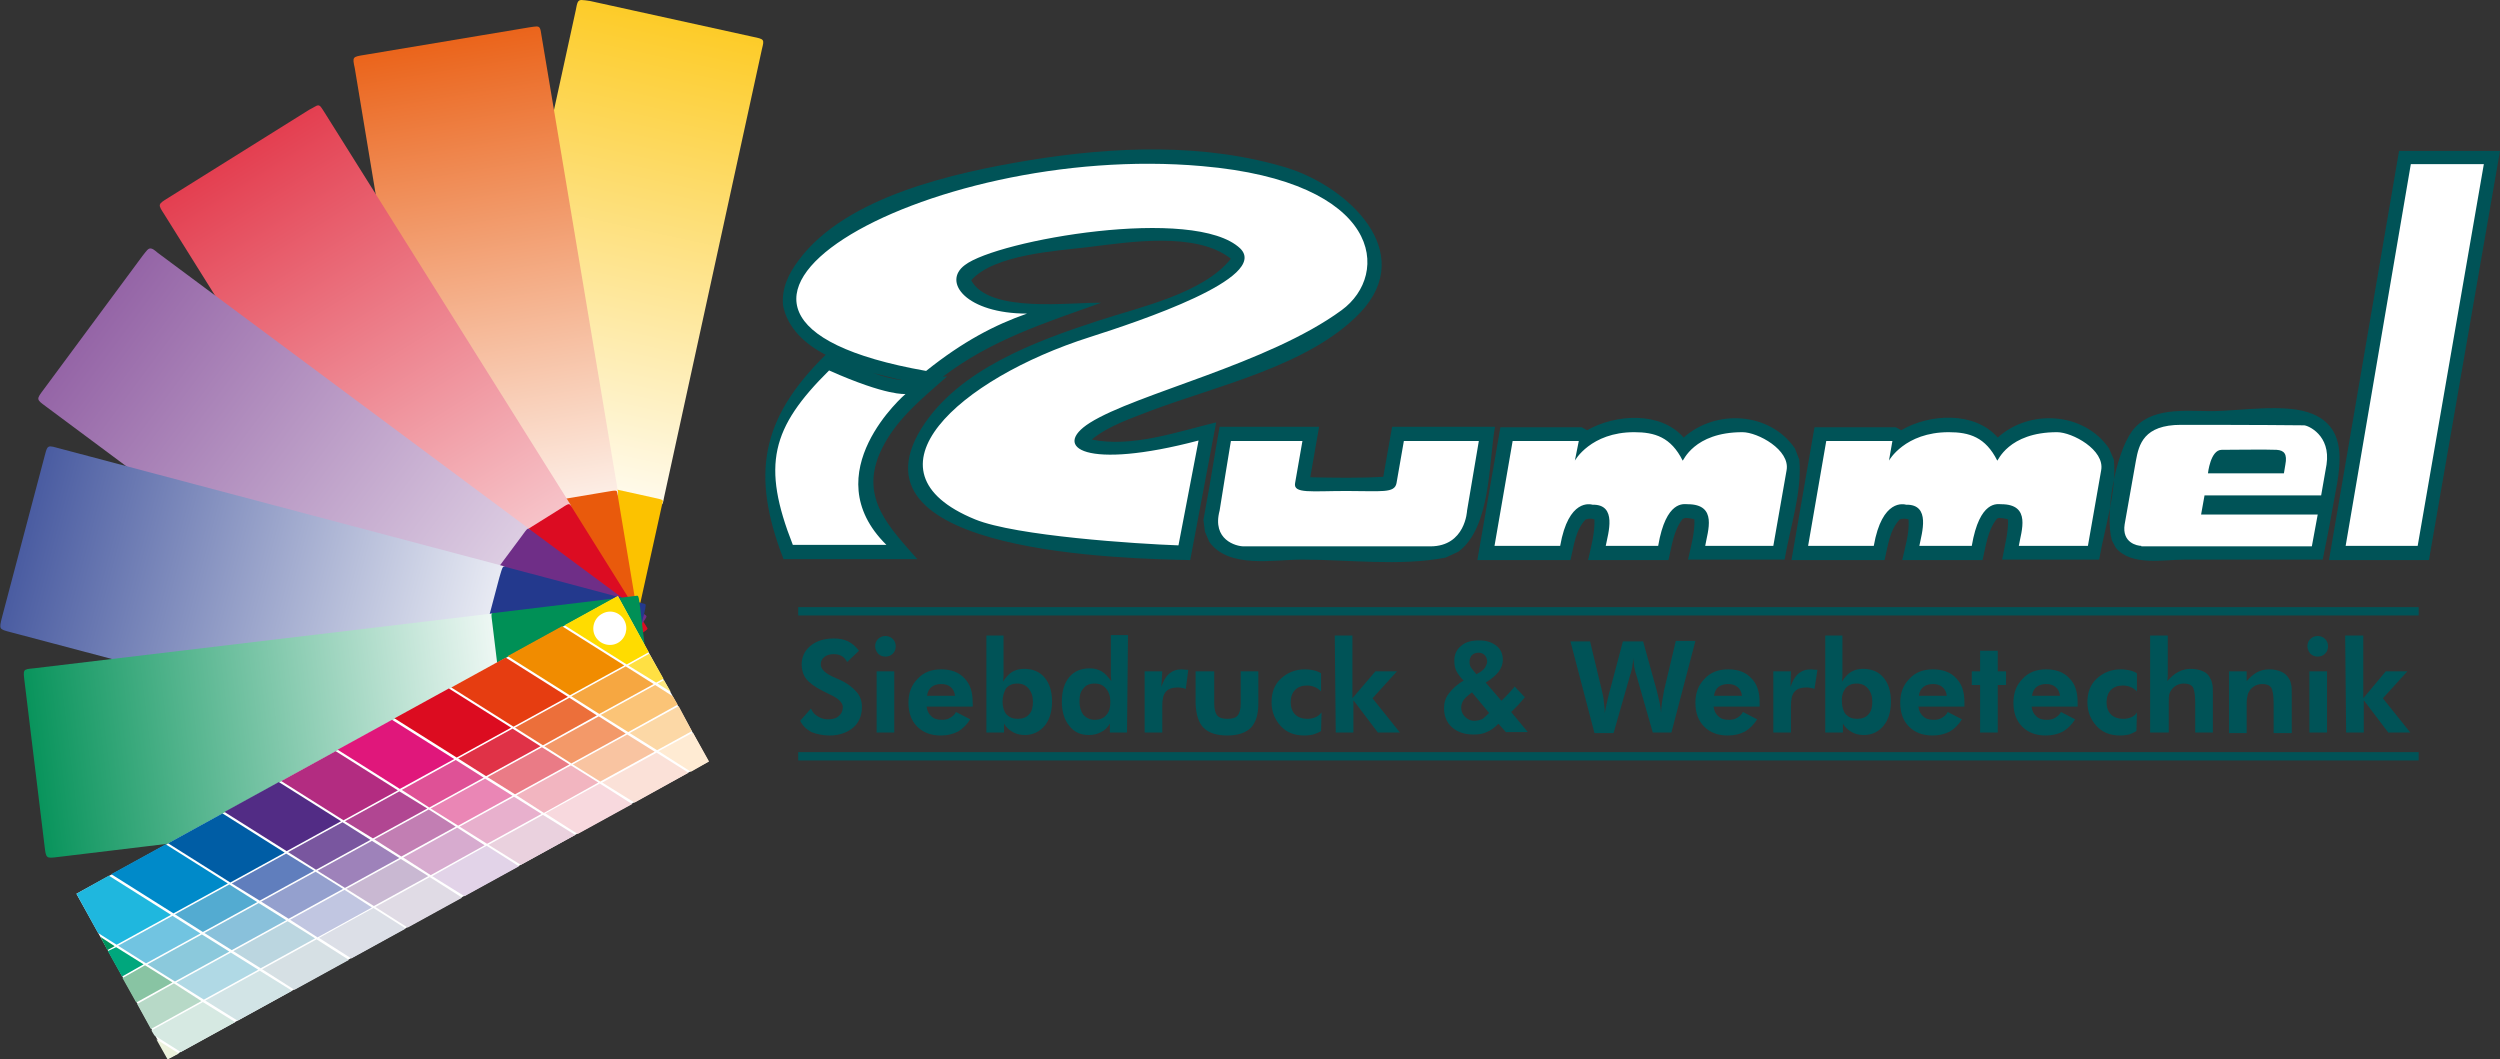 <?xml version="1.0" encoding="utf-8"?>
<!-- Generator: Adobe Illustrator 21.0.2, SVG Export Plug-In . SVG Version: 6.00 Build 0)  -->
<svg version="1.1" id="Ebene_1" xmlns="http://www.w3.org/2000/svg" xmlns:xlink="http://www.w3.org/1999/xlink" x="0px" y="0px"
	 viewBox="0 0 510.2 216.2" style="enable-background:new 0 0 510.2 216.2;" xml:space="preserve">
<rect x="0" y="0" width="510.2" height="216.2" fill="#333333" stroke="none"/>
<style type="text/css">
	.st0{clip-path:url(#SVGID_2_);fill:url(#SVGID_3_);}
	.st1{fill-rule:evenodd;clip-rule:evenodd;fill:#FCC200;}
	.st2{clip-path:url(#SVGID_5_);fill:url(#SVGID_6_);}
	.st3{fill-rule:evenodd;clip-rule:evenodd;fill:#E95A0C;}
	.st4{clip-path:url(#SVGID_8_);fill:url(#SVGID_9_);}
	.st5{fill-rule:evenodd;clip-rule:evenodd;fill:#DC0C22;}
	.st6{clip-path:url(#SVGID_11_);fill:url(#SVGID_12_);}
	.st7{fill-rule:evenodd;clip-rule:evenodd;fill:#6F2E87;}
	.st8{clip-path:url(#SVGID_14_);fill:url(#SVGID_15_);}
	.st9{fill-rule:evenodd;clip-rule:evenodd;fill:#23398D;}
	.st10{clip-path:url(#SVGID_17_);fill:url(#SVGID_18_);}
	.st11{fill-rule:evenodd;clip-rule:evenodd;fill:#009056;}
	.st12{fill-rule:evenodd;clip-rule:evenodd;fill:#FFFFFF;}
	.st13{fill-rule:evenodd;clip-rule:evenodd;fill:#D6E0E4;}
	.st14{fill-rule:evenodd;clip-rule:evenodd;fill:#BBD6E0;}
	.st15{fill-rule:evenodd;clip-rule:evenodd;fill:#89C1DB;}
	.st16{fill-rule:evenodd;clip-rule:evenodd;fill:#53ABD1;}
	.st17{fill-rule:evenodd;clip-rule:evenodd;fill:#008AC9;}
	.st18{fill-rule:evenodd;clip-rule:evenodd;fill:#ECF2DD;}
	.st19{fill-rule:evenodd;clip-rule:evenodd;fill:#D6E9E2;}
	.st20{fill-rule:evenodd;clip-rule:evenodd;fill:#B7D9C7;}
	.st21{fill-rule:evenodd;clip-rule:evenodd;fill:#88C4A3;}
	.st22{fill-rule:evenodd;clip-rule:evenodd;fill:#00A77D;}
	.st23{fill-rule:evenodd;clip-rule:evenodd;fill:#00935D;}
	.st24{fill-rule:evenodd;clip-rule:evenodd;fill:#D2E4E6;}
	.st25{fill-rule:evenodd;clip-rule:evenodd;fill:#B0D9E5;}
	.st26{fill-rule:evenodd;clip-rule:evenodd;fill:#8BC9DC;}
	.st27{fill-rule:evenodd;clip-rule:evenodd;fill:#71C4E1;}
	.st28{fill-rule:evenodd;clip-rule:evenodd;fill:#1FB7DE;}
	.st29{fill-rule:evenodd;clip-rule:evenodd;fill:#E0DBE5;}
	.st30{fill-rule:evenodd;clip-rule:evenodd;fill:#C9B8D2;}
	.st31{fill-rule:evenodd;clip-rule:evenodd;fill:#9E82BA;}
	.st32{fill-rule:evenodd;clip-rule:evenodd;fill:#79569F;}
	.st33{fill-rule:evenodd;clip-rule:evenodd;fill:#522C85;}
	.st34{fill-rule:evenodd;clip-rule:evenodd;fill:#E2D3E8;}
	.st35{fill-rule:evenodd;clip-rule:evenodd;fill:#D7ABCF;}
	.st36{fill-rule:evenodd;clip-rule:evenodd;fill:#C27EB3;}
	.st37{fill-rule:evenodd;clip-rule:evenodd;fill:#B14692;}
	.st38{fill-rule:evenodd;clip-rule:evenodd;fill:#B32C81;}
	.st39{fill-rule:evenodd;clip-rule:evenodd;fill:#EAD1DE;}
	.st40{fill-rule:evenodd;clip-rule:evenodd;fill:#E8B0CD;}
	.st41{fill-rule:evenodd;clip-rule:evenodd;fill:#EA86B5;}
	.st42{fill-rule:evenodd;clip-rule:evenodd;fill:#DF5196;}
	.st43{fill-rule:evenodd;clip-rule:evenodd;fill:#E0177B;}
	.st44{fill-rule:evenodd;clip-rule:evenodd;fill:#F8D9DE;}
	.st45{fill-rule:evenodd;clip-rule:evenodd;fill:#F2B5C0;}
	.st46{fill-rule:evenodd;clip-rule:evenodd;fill:#EA7B86;}
	.st47{fill-rule:evenodd;clip-rule:evenodd;fill:#E03247;}
	.st48{fill-rule:evenodd;clip-rule:evenodd;fill:#DC0C20;}
	.st49{fill-rule:evenodd;clip-rule:evenodd;fill:#FBE1D8;}
	.st50{fill-rule:evenodd;clip-rule:evenodd;fill:#F9C4A1;}
	.st51{fill-rule:evenodd;clip-rule:evenodd;fill:#F39969;}
	.st52{fill-rule:evenodd;clip-rule:evenodd;fill:#EC6F3A;}
	.st53{fill-rule:evenodd;clip-rule:evenodd;fill:#E63D11;}
	.st54{fill-rule:evenodd;clip-rule:evenodd;fill:#FFEBD3;}
	.st55{fill-rule:evenodd;clip-rule:evenodd;fill:#FCD8A6;}
	.st56{fill-rule:evenodd;clip-rule:evenodd;fill:#FBC477;}
	.st57{fill-rule:evenodd;clip-rule:evenodd;fill:#F6A741;}
	.st58{fill-rule:evenodd;clip-rule:evenodd;fill:#F18C00;}
	.st59{fill-rule:evenodd;clip-rule:evenodd;fill:#FFE87F;}
	.st60{fill-rule:evenodd;clip-rule:evenodd;fill:#FFE043;}
	.st61{fill-rule:evenodd;clip-rule:evenodd;fill:#FFDC00;}
	.st62{fill-rule:evenodd;clip-rule:evenodd;fill:#DCDFE7;}
	.st63{fill-rule:evenodd;clip-rule:evenodd;fill:#C1C6E1;}
	.st64{fill-rule:evenodd;clip-rule:evenodd;fill:#94A0CE;}
	.st65{fill-rule:evenodd;clip-rule:evenodd;fill:#607EBD;}
	.st66{fill-rule:evenodd;clip-rule:evenodd;fill:#005DA5;}
	.st67{fill-rule:evenodd;clip-rule:evenodd;fill:#005357;}
	.st68{clip-path:url(#SVGID_20_);fill:url(#SVGID_21_);}
	.st69{clip-path:url(#SVGID_23_);fill:url(#SVGID_24_);}
	.st70{clip-path:url(#SVGID_26_);fill:url(#SVGID_27_);}
	.st71{clip-path:url(#SVGID_29_);fill:url(#SVGID_30_);}
	.st72{clip-path:url(#SVGID_32_);fill:url(#SVGID_33_);}
	.st73{clip-path:url(#SVGID_35_);fill:url(#SVGID_36_);}
</style>
<g>
	<g>
		<defs>
			<path id="SVGID_1_" d="M118.7,0L118.7,0c-0.8,0-0.9,0.5-1.2,2.1L97.7,92.8c-0.5,2.2-0.5,2.2,2.5,2.8l32.8,7.2
				c2.2,0.5,2.2,0.5,2.5-1.2l20-91.6c0.5-2,0.5-2-1.9-2.5l-33.2-7.3C119.7,0.1,119.1,0,118.7,0"/>
		</defs>
		<clipPath id="SVGID_2_">
			<use xlink:href="#SVGID_1_"  style="overflow:visible;"/>
		</clipPath>
		
			<linearGradient id="SVGID_3_" gradientUnits="userSpaceOnUse" x1="-65.998" y1="162.671" x2="-62.714" y2="162.671" gradientTransform="matrix(-8.268 37.724 -29.733 -6.517 4432.34 3534.147)">
			<stop  offset="0" style="stop-color:#FCC200"/>
			<stop  offset="1" style="stop-color:#FFFFFF"/>
		</linearGradient>
		<polygon class="st0" points="99.9,-12.3 75.6,98.6 153.3,115.6 177.6,4.7 		"/>
	</g>
	<path class="st1" d="M135.2,102.6l-6.3,28.5c-0.1,0.5-0.1,0.5-2.3,0.1L93.9,124c-3-0.7-3-0.7-2.8-1.3l6.2-28.3
		c0.1-0.7,0.1-0.7,2.6-0.2l33.2,7.3C135.4,102,135.4,102,135.2,102.6"/>
	<g>
		<defs>
			<path id="SVGID_4_" d="M109.5,5.4L109.5,5.4L109.5,5.4c-0.4,0-0.9,0.1-1.6,0.2l-33.5,5.6c-2.5,0.4-2.5,0.4-2,2.7l15.2,91.6
				c0.3,2.2,0.3,2.2,3.4,1.7l33.1-5.5c2.2-0.4,2.2-0.4,1.9-2L110.5,7.2C110.3,5.8,110.2,5.4,109.5,5.4"/>
		</defs>
		<clipPath id="SVGID_5_">
			<use xlink:href="#SVGID_4_"  style="overflow:visible;"/>
		</clipPath>
		
			<linearGradient id="SVGID_6_" gradientUnits="userSpaceOnUse" x1="-65.029" y1="163.236" x2="-61.675" y2="163.236" gradientTransform="matrix(5.647 34.064 -24.797 4.111 4504.849 1545.451)">
			<stop  offset="0" style="stop-color:#E95A0C"/>
			<stop  offset="1" style="stop-color:#FFFFFF"/>
		</linearGradient>
		<polygon class="st2" points="55.4,8.1 73.3,116.5 142.6,105 124.7,-3.4 		"/>
	</g>
	<path class="st3" d="M126,100.7l4.8,28.8c0.1,0.5,0.1,0.5-2.1,0.9l-33.1,5.5c-3,0.5-3,0.5-3.1-0.2l-4.7-28.5
		c-0.2-0.7-0.2-0.7,2.3-1.2l33.5-5.6C125.9,100,125.9,100,126,100.7"/>
	<g>
		<defs>
			<path id="SVGID_7_" d="M63.1,22.4l-28.8,18c-2.1,1.3-2.1,1.3-0.8,3.3l49.2,78.7c1.2,1.9,1.2,1.9,3.8,0.3l28.5-17.8
				c1.9-1.2,1.9-1.2,1-2.6L66.2,22.9c-0.6-0.9-0.8-1.4-1.3-1.4C64.6,21.5,64.1,21.9,63.1,22.4z"/>
		</defs>
		<clipPath id="SVGID_8_">
			<use xlink:href="#SVGID_7_"  style="overflow:visible;"/>
		</clipPath>
		
			<linearGradient id="SVGID_9_" gradientUnits="userSpaceOnUse" x1="-65.019" y1="164.985" x2="-61.735" y2="164.985" gradientTransform="matrix(28.702 45.86 -45.132 28.246 9341.071 -1678.404)">
			<stop  offset="0" style="stop-color:#DC0C22"/>
			<stop  offset="1" style="stop-color:#FFFFFF"/>
		</linearGradient>
		<polygon class="st4" points="-14.1,50.5 56,162.4 163,95.4 93,-16.5 		"/>
	</g>
	<path class="st5" d="M116.5,103.2L132,128c0.3,0.4,0.3,0.4-1.6,1.6l-28.5,17.8c-2.6,1.6-2.6,1.6-2.9,1l-15.4-24.5
		c-0.4-0.6-0.4-0.6,1.7-1.9l28.8-18C116.1,102.7,116.1,102.7,116.5,103.2"/>
	<g>
		<defs>
			<path id="SVGID_10_" d="M30.7,50.7L30.7,50.7c-0.5,0-0.8,0.5-1.6,1.5L8.9,79.5c-1.5,2-1.5,2,0.4,3.4l74.5,55.4
				c1.8,1.4,1.8,1.4,3.6-1.1l20-26.9c1.3-1.8,1.3-1.8,0-2.8L32.2,51.6C31.5,51,31.1,50.7,30.7,50.7"/>
		</defs>
		<clipPath id="SVGID_11_">
			<use xlink:href="#SVGID_10_"  style="overflow:visible;"/>
		</clipPath>
		
			<linearGradient id="SVGID_12_" gradientUnits="userSpaceOnUse" x1="-65.157" y1="165.683" x2="-61.803" y2="165.683" gradientTransform="matrix(46.379 34.465 -34.2 46.022 8666.327 -5343.692)">
			<stop  offset="0" style="stop-color:#6F2E87"/>
			<stop  offset="1" style="stop-color:#FFFFFF"/>
		</linearGradient>
		<polygon class="st6" points="-35.2,108 72.7,188.2 151.3,82.4 43.4,2.2 		"/>
	</g>
	<path class="st7" d="M108.2,108.1l23.5,17.4c0.4,0.3,0.4,0.3-0.9,2.1l-20,26.9c-1.8,2.5-1.8,2.5-2.4,2l-23.2-17.3
		c-0.6-0.4-0.6-0.4,0.9-2.4l20.3-27.3C107.7,107.7,107.7,107.7,108.2,108.1"/>
	<g>
		<defs>
			<path id="SVGID_13_" d="M10.3,91.1L10.3,91.1L10.3,91.1c-0.7,0-0.8,0.5-1.2,2L0.4,126c-0.6,2.4-0.6,2.4,1.7,3l89.2,23.6
				c2.2,0.6,2.2,0.6,3-2.4l8.6-32.4c0.6-2.1,0.6-2.1-1-2.5L11.7,91.4C11,91.2,10.6,91.1,10.3,91.1"/>
		</defs>
		<clipPath id="SVGID_14_">
			<use xlink:href="#SVGID_13_"  style="overflow:visible;"/>
		</clipPath>
		
			<linearGradient id="SVGID_15_" gradientUnits="userSpaceOnUse" x1="-65.11" y1="167.137" x2="-61.826" y2="167.137" gradientTransform="matrix(39.366 10.436 -8.71 32.857 4000.773 -4708.465)">
			<stop  offset="0" style="stop-color:#23398D"/>
			<stop  offset="1" style="stop-color:#FFFFFF"/>
		</linearGradient>
		<polygon class="st8" points="-15.7,149.1 96.5,178.9 118.7,95.2 6.5,65.4 		"/>
	</g>
	<path class="st9" d="M103.2,115.7l28.2,7.5c0.5,0.1,0.5,0.1,0,2.3l-8.6,32.4c-0.8,3-0.8,3-1.5,2.8l-28-7.4
		c-0.7-0.2-0.7-0.2-0.1-2.6l8.7-32.8C102.6,115.5,102.6,115.5,103.2,115.7"/>
	<g>
		<defs>
			<path id="SVGID_16_" d="M100.7,125.2L100.7,125.2L100.7,125.2c-0.3,0-0.6,0-1,0.1L6.8,136.4c-2.1,0.2-2.1,0.2-1.8,2.6l4.1,33.7
				c0.3,2.5,0.3,2.5,2.7,2.2l92.1-11.1c2.2-0.2,2.2-0.2,1.9-3.3l-4-33.3C101.5,125.6,101.4,125.2,100.7,125.2"/>
		</defs>
		<clipPath id="SVGID_17_">
			<use xlink:href="#SVGID_16_"  style="overflow:visible;"/>
		</clipPath>
		
			<linearGradient id="SVGID_18_" gradientUnits="userSpaceOnUse" x1="-65.567" y1="169.766" x2="-62.213" y2="169.766" gradientTransform="matrix(31.804 -3.836 2.538 21.042 1657.801 -3667.301)">
			<stop  offset="0" style="stop-color:#009056"/>
			<stop  offset="1" style="stop-color:#FFFFFF"/>
		</linearGradient>
		<polygon class="st10" points="6.2,187.3 112,174.5 104.6,113.1 -1.2,125.9 		"/>
	</g>
	<path class="st11" d="M100.8,125.1l29-3.5c0.5-0.1,0.5-0.1,0.8,2.1l4,33.3c0.4,3.1,0.4,3.1-0.3,3.1l-28.7,3.5
		c-0.7,0.1-0.7,0.1-1-2.4l-4.1-33.8C100.2,125.1,100.2,125.1,100.8,125.1"/>
	<path class="st12" d="M126.1,127c0.7,1.3,0.2,3.1-1.1,3.8c-1.4,0.8-3.1,0.3-3.8-1.1c-0.7-1.4-0.2-3.1,1.1-3.8
		C123.7,125.1,125.4,125.6,126.1,127"/>
	<polygon class="st12" points="15.6,182.4 126.1,121.7 144.6,155.4 34.3,216.1 	"/>
	<polygon class="st13" points="53.5,197.8 60.1,202 71.2,195.9 64.6,191.7 	"/>
	<polygon class="st14" points="47.6,194.1 53.2,197.6 64.3,191.5 58.7,188 	"/>
	<polygon class="st15" points="41.7,190.4 47.3,193.9 58.4,187.8 52.8,184.3 	"/>
	<polygon class="st16" points="35.7,186.6 41.4,190.2 52.5,184.1 46.8,180.5 	"/>
	<polygon class="st17" points="22.7,178.4 35.4,186.4 46.5,180.3 33.8,172.3 	"/>
	<polygon class="st18" points="34.2,216.2 36.5,215 31.9,212.1 	"/>
	<polygon class="st19" points="31.5,211.3 36.9,214.7 48,208.6 41.4,204.5 30.9,210.3 	"/>
	<polygon class="st20" points="30.8,210 41.1,204.3 35.5,200.7 28,204.9 	"/>
	<polygon class="st21" points="27.8,204.6 35.2,200.5 29.6,197 25,199.6 	"/>
	<polygon class="st22" points="24.9,199.3 29.3,196.8 23.7,193.3 22,194.1 	"/>
	<polygon class="st23" points="21.9,193.9 23.4,193.1 20.5,191.2 	"/>
	<polygon class="st24" points="41.9,204.2 48.5,208.3 59.6,202.2 53,198.1 	"/>
	<polygon class="st25" points="36,200.5 41.6,204 52.7,197.9 47.1,194.4 	"/>
	<polygon class="st26" points="30.1,196.8 35.7,200.3 46.8,194.2 41.2,190.7 	"/>
	<polygon class="st27" points="24.1,193 29.8,196.6 40.9,190.5 35.2,186.9 	"/>
	<polygon class="st28" points="20,190.4 23.8,192.8 34.9,186.7 22.2,178.7 15.6,182.4 	"/>
	<polygon class="st29" points="76.6,185.1 83.2,189.3 94.3,183.2 87.7,179 	"/>
	<polygon class="st30" points="70.7,181.4 76.3,184.9 87.4,178.8 81.8,175.3 	"/>
	<polygon class="st31" points="64.8,177.7 70.4,181.2 81.5,175.1 75.9,171.6 	"/>
	<polygon class="st32" points="58.8,173.9 64.5,177.5 75.6,171.4 69.9,167.8 	"/>
	<polygon class="st33" points="45.8,165.7 58.5,173.7 69.6,167.6 56.9,159.6 	"/>
	<polygon class="st34" points="88.2,178.8 94.8,182.9 105.9,176.8 99.3,172.6 	"/>
	<polygon class="st35" points="82.3,175 87.9,178.6 98.9,172.5 93.3,168.9 	"/>
	<polygon class="st36" points="76.4,171.3 81.9,174.8 93,168.7 87.5,165.2 	"/>
	<polygon class="st37" points="70.4,167.6 76.1,171.1 87.2,165 81.5,161.5 	"/>
	<polygon class="st38" points="57.4,159.4 70.1,167.4 81.2,161.3 68.5,153.3 	"/>
	<polygon class="st39" points="99.7,172.4 106.3,176.5 117.4,170.4 110.8,166.3 	"/>
	<polygon class="st40" points="93.8,168.7 99.4,172.2 110.5,166.1 104.9,162.6 	"/>
	<polygon class="st41" points="87.9,165 93.5,168.5 104.6,162.4 99,158.9 	"/>
	<polygon class="st42" points="82,161.2 87.6,164.8 98.7,158.7 93,155.1 	"/>
	<polygon class="st43" points="68.9,153 81.6,161 92.7,154.9 80,146.9 	"/>
	<polygon class="st44" points="111.3,166 117.9,170.2 129,164.1 122.4,159.9 	"/>
	<polygon class="st45" points="105.4,162.3 111,165.9 122.1,159.7 116.5,156.2 	"/>
	<polygon class="st46" points="99.5,158.6 105.1,162.1 116.2,156 110.6,152.5 	"/>
	<polygon class="st47" points="93.5,154.8 99.2,158.4 110.3,152.3 104.6,148.7 	"/>
	<polygon class="st48" points="80.5,146.6 93.2,154.6 104.3,148.5 91.6,140.5 	"/>
	<polygon class="st49" points="122.9,159.7 129.5,163.8 140.5,157.7 134,153.6 	"/>
	<polygon class="st50" points="116.9,156 122.5,159.5 133.6,153.4 128,149.9 	"/>
	<polygon class="st51" points="111.1,152.3 116.6,155.8 127.7,149.7 122.2,146.2 	"/>
	<polygon class="st52" points="105.1,148.5 110.8,152.1 121.8,146 116.2,142.4 	"/>
	<polygon class="st53" points="92.1,140.3 104.8,148.3 115.9,142.2 103.2,134.2 	"/>
	<polygon class="st54" points="134.4,153.3 141,157.5 144.7,155.4 141.4,149.5 	"/>
	<polygon class="st55" points="128.5,149.6 134.1,153.1 141.2,149.2 138.5,144.1 	"/>
	<polygon class="st56" points="122.6,145.9 128.2,149.4 138.3,143.8 137.3,142.1 133.7,139.8 	"/>
	<polygon class="st57" points="116.6,142.1 122.3,145.7 133.4,139.6 127.7,136 	"/>
	<polygon class="st58" points="103.6,133.9 116.3,141.9 127.4,135.8 114.7,127.8 	"/>
	<polygon class="st59" points="134.2,139.5 136.9,141.2 135.5,138.8 	"/>
	<polygon class="st60" points="128.2,135.8 133.9,139.3 135.4,138.5 132.5,133.4 	"/>
	<polygon class="st61" points="115.2,127.6 127.9,135.6 132.4,133.1 126.1,121.6 	"/>
	<polygon class="st62" points="65.1,191.4 71.7,195.6 82.8,189.5 76.2,185.3 	"/>
	<polygon class="st63" points="59.2,187.7 64.8,191.3 75.9,185.2 70.3,181.6 	"/>
	<polygon class="st64" points="53.3,184 58.9,187.5 70,181.4 64.4,177.9 	"/>
	<polygon class="st65" points="47.3,180.3 53,183.8 64.1,177.7 58.4,174.2 	"/>
	<polygon class="st66" points="34.3,172.1 47,180.1 58.1,174 45.4,166 	"/>
	<path class="st12" d="M127.4,126.6c0.9,1.6,0.3,3.7-1.3,4.6c-1.6,0.9-3.7,0.3-4.6-1.3c-0.9-1.6-0.3-3.7,1.3-4.6
		C124.5,124.3,126.5,124.9,127.4,126.6"/>
	<path class="st67" d="M163.3,147.1l2.2-2.5c0.3,0.7,0.7,1.2,1.4,1.6c0.6,0.4,1.3,0.6,2.1,0.6c0.9,0,1.7-0.2,2.2-0.7
		c0.5-0.4,0.8-1,0.8-1.8c0-0.9-0.9-1.8-2.7-2.6c-0.6-0.3-1-0.5-1.4-0.7c-1.6-0.8-2.8-1.7-3.4-2.5c-0.6-0.8-0.9-1.8-0.9-2.9
		c0-1.5,0.6-2.8,1.8-3.8c1.2-1,2.8-1.5,4.8-1.5c1.1,0,2.1,0.2,2.9,0.6c0.8,0.4,1.5,1,2.2,1.9l-2.4,2.3c-0.3-0.5-0.7-1-1.1-1.2
		c-0.5-0.3-1-0.4-1.7-0.4c-0.8,0-1.4,0.2-1.9,0.6c-0.5,0.4-0.7,0.9-0.7,1.5c0,1,1,1.9,2.9,2.7c0.4,0.2,0.7,0.3,0.9,0.4
		c1.6,0.7,2.7,1.6,3.5,2.5c0.8,0.9,1.1,1.9,1.1,3.1c0,1.7-0.6,3.2-1.8,4.2c-1.2,1-2.8,1.6-4.8,1.6c-1.4,0-2.7-0.3-3.7-0.7
		C164.5,148.8,163.8,148.1,163.3,147.1 M178.6,131.9c0-0.6,0.2-1.1,0.6-1.5c0.4-0.4,0.9-0.6,1.5-0.6c0.6,0,1.1,0.2,1.5,0.6
		c0.4,0.4,0.6,0.9,0.6,1.5c0,0.6-0.2,1.1-0.6,1.5c-0.4,0.4-0.9,0.6-1.5,0.6c-0.6,0-1.1-0.2-1.5-0.6
		C178.8,132.9,178.6,132.4,178.6,131.9z M178.9,149.5l0-12.5h3.6l0,12.5H178.9z M194.9,142c-0.1-0.8-0.4-1.4-0.9-1.8
		c-0.5-0.4-1.1-0.6-1.9-0.6c-0.8,0-1.5,0.2-2,0.6c-0.5,0.4-0.8,1-0.9,1.8H194.9z M198.5,144.2h-9.4c0.1,0.9,0.5,1.6,1,2
		c0.5,0.5,1.2,0.7,2.1,0.7c0.7,0,1.2-0.1,1.7-0.4c0.5-0.3,0.9-0.6,1.2-1.2l2.9,1.5c-0.7,1.1-1.5,1.9-2.5,2.5c-1,0.5-2.1,0.8-3.5,0.8
		c-2,0-3.6-0.6-4.8-1.8c-1.2-1.2-1.8-2.8-1.8-4.9c0-2,0.6-3.6,1.9-4.9c1.2-1.3,2.8-1.9,4.8-1.9c2,0,3.6,0.6,4.7,1.8
		c1.2,1.2,1.7,2.8,1.7,4.9c0,0.1,0,0.2,0,0.4C198.6,143.7,198.5,143.9,198.5,144.2z M204.6,143.2c0,1.1,0.3,2,0.8,2.6
		c0.6,0.6,1.3,0.9,2.3,0.9c1,0,1.8-0.3,2.3-0.9c0.6-0.6,0.8-1.5,0.8-2.6c0-1.1-0.3-2-0.9-2.7c-0.6-0.7-1.3-1-2.3-1
		c-1,0-1.7,0.3-2.3,1C204.9,141.2,204.6,142.1,204.6,143.2z M201.3,149.5l0-19.8h3.5v7.1c0,0.4,0,0.8,0,1.2c0,0.4-0.1,0.8-0.1,1.1
		c0.6-0.9,1.2-1.6,1.9-2c0.7-0.4,1.5-0.6,2.4-0.6c1.8,0,3.2,0.6,4.2,1.8c1,1.2,1.5,2.8,1.5,4.9c0,2-0.5,3.7-1.5,4.9
		c-1,1.2-2.4,1.9-4,1.9c-1,0-1.8-0.2-2.5-0.6c-0.7-0.4-1.3-0.9-1.8-1.7l0,1.8H201.3z M226.6,143.2c0-1.1-0.3-2-0.9-2.7
		c-0.6-0.7-1.3-1-2.3-1c-1,0-1.8,0.3-2.3,1c-0.6,0.6-0.8,1.5-0.8,2.7c0,1.1,0.3,2,0.8,2.7c0.6,0.6,1.3,1,2.3,1c1,0,1.8-0.3,2.3-0.9
		C226.4,145.3,226.6,144.4,226.6,143.2z M230,149.5h-3.5l0-1.8c-0.5,0.8-1.1,1.4-1.8,1.7c-0.7,0.4-1.5,0.6-2.5,0.6
		c-1.7,0-3-0.6-4-1.9c-1-1.2-1.5-2.9-1.5-4.9c0-2.1,0.5-3.8,1.5-5c1-1.2,2.4-1.8,4.2-1.8c0.9,0,1.7,0.2,2.4,0.6c0.7,0.4,1.3,1.1,2,2
		c0-0.3-0.1-0.6-0.1-1c0-0.4,0-0.8,0-1.3l0-7.1h3.5L230,149.5z M237,140.2c0.4-1.2,0.9-2.1,1.6-2.7c0.7-0.6,1.5-0.9,2.6-0.9
		c0.2,0,0.6,0.1,1.1,0.1c0.1,0,0.2,0,0.2,0l-0.5,3.9c-0.3-0.1-0.5-0.2-0.8-0.2c-0.3-0.1-0.6-0.1-0.9-0.1c-1.1,0-1.9,0.3-2.4,0.9
		c-0.5,0.6-0.7,1.5-0.7,2.8l0,5.5h-3.6l0-12.5h3.6L237,140.2z M247.8,137l0,6.6c0,1.1,0.2,1.9,0.6,2.4c0.4,0.5,1.1,0.7,2.1,0.7
		c1,0,1.7-0.2,2.1-0.7c0.4-0.5,0.6-1.3,0.6-2.4V137h3.6l0,6.6c0,2.2-0.5,3.8-1.5,4.9c-1,1-2.6,1.6-4.8,1.6c-2.2,0-3.8-0.5-4.9-1.6
		c-1-1-1.5-2.7-1.6-4.9V137H247.8z M269.6,149.2c-0.5,0.3-1,0.5-1.6,0.7c-0.5,0.1-1.1,0.2-1.8,0.2c-2,0-3.6-0.6-4.8-1.9
		c-1.2-1.3-1.9-2.9-1.9-4.9c0-2,0.6-3.6,1.9-4.8c1.3-1.2,2.9-1.9,4.9-1.9c0.7,0,1.3,0.1,1.8,0.2c0.5,0.1,1,0.3,1.5,0.6l0,3.7
		c-0.4-0.4-0.8-0.7-1.3-0.9c-0.5-0.2-1-0.3-1.6-0.3c-1,0-1.8,0.3-2.4,0.9c-0.6,0.6-0.9,1.5-0.9,2.5c0,1,0.3,1.9,0.9,2.5
		c0.6,0.6,1.5,0.9,2.5,0.9c0.6,0,1.1-0.1,1.6-0.3c0.5-0.2,0.9-0.5,1.3-1L269.6,149.2z M272.4,129.7h3.6l0,12.8l4.7-5.5h4.4l-5,5.5
		l5.6,7h-4.5l-5-6.6v6.6h-3.6L272.4,129.7z M301.3,137.6l0.7-0.4c0.5-0.3,0.8-0.6,1.1-1c0.2-0.4,0.4-0.8,0.4-1.2
		c0-0.5-0.2-1-0.5-1.3c-0.3-0.3-0.7-0.5-1.3-0.5c-0.5,0-1,0.2-1.3,0.5c-0.3,0.3-0.5,0.8-0.5,1.3c0,0.3,0,0.5,0.1,0.8
		c0.1,0.3,0.2,0.5,0.4,0.7L301.3,137.6z M303.9,145.5l-3.5-4.2l-0.4,0.3c-0.6,0.5-1.1,0.9-1.4,1.4c-0.3,0.5-0.4,1-0.4,1.5
		c0,0.7,0.3,1.3,0.8,1.8c0.5,0.5,1.1,0.8,1.8,0.8c0.6,0,1.2-0.1,1.8-0.4C303.1,146.3,303.5,145.9,303.9,145.5z M307.4,149.5
		l-1.6-1.8c-0.8,0.8-1.6,1.4-2.4,1.7c-0.8,0.4-1.7,0.5-2.7,0.5c-1.8,0-3.3-0.5-4.4-1.5c-1.1-1-1.6-2.3-1.6-3.9c0-1.1,0.3-2.1,1-3
		c0.7-0.9,1.6-1.8,3-2.6c-0.7-0.7-1.2-1.4-1.5-2c-0.3-0.6-0.4-1.3-0.4-2.1c0-1.3,0.5-2.3,1.4-3c0.9-0.8,2.1-1.1,3.7-1.1
		c1.5,0,2.6,0.4,3.5,1.1c0.9,0.7,1.3,1.7,1.3,2.9c0,0.8-0.3,1.6-0.8,2.3c-0.5,0.7-1.4,1.5-2.7,2.3l3.2,3.7c0.6-0.5,1-1,1.5-1.5
		c0.4-0.5,0.9-0.9,1.2-1.4l2.1,2.2c-0.4,0.5-0.9,1-1.3,1.5c-0.5,0.5-1,1-1.5,1.5l3.4,4.1H307.4z M335.3,130.8l2.8,10.1
		c0.2,0.7,0.3,1.3,0.5,2.1c0.2,0.7,0.3,1.6,0.4,2.5c0-0.8,0.1-1.5,0.2-2.3c0.1-0.8,0.3-1.5,0.4-2.3l2.4-10.1h4l-4.9,18.7h-3.8
		l-3.4-11.9c-0.2-0.5-0.3-1.1-0.4-1.6c-0.1-0.6-0.1-1.1-0.2-1.7c0,0.6-0.1,1.2-0.2,1.8c-0.1,0.6-0.2,1.1-0.4,1.6l-3.4,11.9h-3.9
		l-4.9-18.7h4l2.5,10.4c0.1,0.6,0.3,1.2,0.3,1.9c0.1,0.7,0.2,1.4,0.2,2.3c0.2-1.1,0.5-2.5,0.9-4.1l0.1-0.3l2.7-10.2H335.3z
		 M355.5,142c-0.1-0.8-0.4-1.4-0.9-1.8c-0.5-0.4-1.1-0.6-1.9-0.6c-0.8,0-1.5,0.2-2,0.6c-0.5,0.4-0.8,1-0.9,1.8H355.5z M359.1,144.2
		h-9.4c0.1,0.9,0.5,1.6,1,2c0.5,0.5,1.2,0.7,2.1,0.7c0.7,0,1.2-0.1,1.7-0.4c0.5-0.3,0.9-0.6,1.2-1.2l2.9,1.5
		c-0.7,1.1-1.5,1.9-2.5,2.5c-1,0.5-2.1,0.8-3.5,0.8c-2,0-3.6-0.6-4.8-1.8c-1.2-1.2-1.8-2.8-1.8-4.9c0-2,0.6-3.6,1.9-4.9
		c1.2-1.3,2.8-1.9,4.8-1.9c2,0,3.6,0.6,4.7,1.8c1.2,1.2,1.7,2.8,1.7,4.9c0,0.1,0,0.2,0,0.4C359.1,143.7,359.1,143.9,359.1,144.2z
		 M365.4,140.2c0.4-1.2,0.9-2.1,1.6-2.7c0.7-0.6,1.5-0.9,2.6-0.9c0.2,0,0.6,0.1,1.1,0.1c0.1,0,0.2,0,0.2,0l-0.6,3.9
		c-0.3-0.1-0.5-0.2-0.8-0.2c-0.3-0.1-0.6-0.1-0.9-0.1c-1.1,0-1.9,0.3-2.4,0.9c-0.5,0.6-0.7,1.5-0.7,2.8v5.5h-3.6l0-12.5h3.6
		L365.4,140.2z M375.9,143.2c0,1.1,0.3,2,0.8,2.6c0.6,0.6,1.3,0.9,2.3,0.9c1,0,1.8-0.3,2.3-0.9c0.6-0.6,0.8-1.5,0.8-2.6
		c0-1.1-0.3-2-0.9-2.7c-0.6-0.7-1.3-1-2.3-1c-1,0-1.7,0.3-2.3,1C376.1,141.2,375.8,142.1,375.9,143.2z M372.5,149.5l0-19.8h3.5v7.1
		c0,0.4,0,0.8,0,1.2c0,0.4-0.1,0.8-0.1,1.1c0.6-0.9,1.2-1.6,1.9-2c0.7-0.4,1.5-0.6,2.4-0.6c1.8,0,3.2,0.6,4.2,1.8
		c1,1.2,1.5,2.8,1.5,4.9c0,2-0.5,3.7-1.5,4.9c-1,1.2-2.3,1.9-4,1.9c-1,0-1.8-0.2-2.5-0.6c-0.7-0.4-1.3-0.9-1.8-1.7l0,1.8H372.5z
		 M397.3,142c-0.1-0.8-0.4-1.4-0.9-1.8c-0.5-0.4-1.1-0.6-1.9-0.6c-0.8,0-1.5,0.2-2,0.6c-0.5,0.4-0.8,1-0.9,1.8H397.3z M400.9,144.2
		h-9.4c0.1,0.9,0.5,1.6,1,2c0.5,0.5,1.2,0.7,2.1,0.7c0.7,0,1.2-0.1,1.7-0.4c0.5-0.3,0.9-0.6,1.2-1.2l2.9,1.5
		c-0.7,1.1-1.5,1.9-2.5,2.5c-1,0.5-2.1,0.8-3.5,0.8c-2,0-3.6-0.6-4.8-1.8c-1.2-1.2-1.8-2.8-1.8-4.9c0-2,0.6-3.6,1.9-4.9
		c1.2-1.3,2.8-1.9,4.8-1.9c2,0,3.6,0.6,4.7,1.8c1.2,1.2,1.7,2.8,1.7,4.9c0,0.1,0,0.2,0,0.4C400.9,143.7,400.9,143.9,400.9,144.2z
		 M404.1,149.5l0-9.7h-1.7l0-2.8h1.7v-4.2h3.6l0,4.2h1.7v2.8h-1.7l0,9.7H404.1z M420.4,142c-0.1-0.8-0.4-1.4-0.9-1.8
		c-0.5-0.4-1.1-0.6-1.9-0.6c-0.8,0-1.5,0.2-2,0.6c-0.5,0.4-0.8,1-0.9,1.8H420.4z M424,144.2h-9.4c0.1,0.9,0.5,1.6,1,2
		c0.5,0.5,1.2,0.7,2.1,0.7c0.7,0,1.2-0.1,1.7-0.4c0.5-0.3,0.9-0.6,1.2-1.2l2.9,1.5c-0.7,1.1-1.5,1.9-2.5,2.5c-1,0.5-2.1,0.8-3.5,0.8
		c-2,0-3.6-0.6-4.8-1.8c-1.2-1.2-1.8-2.8-1.8-4.9c0-2,0.6-3.6,1.9-4.9c1.2-1.3,2.8-1.9,4.8-1.9c2,0,3.6,0.6,4.7,1.8
		c1.2,1.2,1.7,2.8,1.7,4.9c0,0.1,0,0.2,0,0.4C424,143.7,424,143.9,424,144.2z M436,149.2c-0.5,0.3-1,0.5-1.5,0.7
		c-0.5,0.1-1.1,0.2-1.8,0.2c-2,0-3.6-0.6-4.8-1.9c-1.2-1.3-1.9-2.9-1.9-4.9c0-2,0.6-3.6,1.9-4.8c1.3-1.2,2.9-1.9,4.9-1.9
		c0.7,0,1.3,0.1,1.8,0.2c0.5,0.1,1,0.3,1.5,0.6l0,3.7c-0.4-0.4-0.8-0.7-1.3-0.9c-0.5-0.2-1-0.3-1.6-0.3c-1,0-1.8,0.3-2.4,0.9
		c-0.6,0.6-0.9,1.5-0.9,2.5c0,1,0.3,1.9,0.9,2.5c0.6,0.6,1.5,0.9,2.5,0.9c0.6,0,1.1-0.1,1.6-0.3c0.5-0.2,0.9-0.5,1.2-1L436,149.2z
		 M438.8,149.5l0-19.8h3.6l0,7c0,0.4,0,0.8,0,1.2c0,0.4-0.1,0.8-0.1,1.1c0.8-0.9,1.5-1.5,2.3-1.9c0.8-0.4,1.6-0.6,2.5-0.6
		c1,0,1.8,0.2,2.5,0.5c0.7,0.3,1.2,0.8,1.5,1.5c0.2,0.3,0.3,0.7,0.4,1.2c0.1,0.4,0.1,1.1,0.1,2.1v0.4v7.3h-3.6l0-6.2
		c0-1.5-0.2-2.6-0.5-3.1c-0.4-0.5-1-0.7-1.8-0.7c-0.5,0-1,0.1-1.4,0.3c-0.4,0.2-0.8,0.5-1.1,0.9c-0.2,0.3-0.4,0.6-0.5,1
		c-0.1,0.4-0.1,1-0.1,1.8v0.5v5.5H438.8z M454.9,149.5l0-12.5h3.6v2c0.7-0.8,1.4-1.4,2.1-1.8c0.8-0.4,1.6-0.6,2.5-0.6
		c1,0,1.8,0.2,2.5,0.5c0.7,0.3,1.2,0.8,1.6,1.5c0.2,0.3,0.3,0.7,0.4,1.2c0.1,0.4,0.1,1.1,0.1,2.1v0.4l0,7.3H464l0-6.2
		c0-1.5-0.2-2.6-0.5-3.1c-0.4-0.5-1-0.7-1.8-0.7c-0.5,0-1,0.1-1.4,0.3c-0.4,0.2-0.8,0.5-1.1,0.9c-0.2,0.3-0.4,0.6-0.5,1
		c-0.1,0.4-0.2,1-0.2,1.8v0.5l0,5.5H454.9z M470.9,131.9c0-0.6,0.2-1.1,0.6-1.5c0.4-0.4,0.9-0.6,1.5-0.6c0.6,0,1.1,0.2,1.5,0.6
		c0.4,0.4,0.6,0.9,0.6,1.5c0,0.6-0.2,1.1-0.6,1.5c-0.4,0.4-0.9,0.6-1.5,0.6c-0.6,0-1.1-0.2-1.5-0.6
		C471.1,132.9,470.9,132.4,470.9,131.9z M471.3,149.5l0-12.5h3.6l0,12.5H471.3z M478.6,129.7h3.7l0,12.8l4.6-5.5h4.4l-5,5.5l5.6,7
		h-4.5l-5-6.6v6.6h-3.6L478.6,129.7z M162.9,153.5h330.7v1.7H162.9V153.5z M162.9,123.9h330.7v1.7H162.9V123.9z"/>
	<path class="st67" d="M475.3,114.3h20.4l14.5-83.5h-20.6L475.3,114.3z M474,114.3c0.7-3.5,1.4-6.9,2-10.4c1.1-6.6,4.1-16-4-19.4
		c-5.4-2.3-14.8-0.6-20.7-0.6c-5.5,0-12.5-0.9-16.2,4.1c-3.4,4.7-5.6,16.9-4.1,22.3l0.8,1.5c3.2,3.8,9.8,2.4,14.1,2.4H474z
		 M408,105.7c0.5,0,1,0.1,1.5,0.2l0.3,0.1l0,0c0.1,2.7-0.7,5.4-1.2,8.2h19.8c1.1-6.5,3.6-13.8,3-20.4l-1-2.3
		c-5.1-7.4-16.2-8.1-22.7-2.2c-4.7-5.4-13.9-4.9-19.7-1.5l-1.1-0.6l-16.6,0l-4.7,27.1h19c0.7-2.9,1-6.1,3.1-8.3
		c0.6-0.2,1.2-0.2,1.8,0c0.2,2.8-0.7,5.6-1.3,8.3h16.4c0.7-2.9,1-6,2.9-8.4C407.6,105.8,407.8,105.7,408,105.7z M344,105.7
		c0.5,0,1,0.1,1.5,0.2l0.3,0.1l0,0c0.1,2.7-0.7,5.4-1.3,8.2h19.7c1.1-6.5,3.6-13.8,3-20.4l-0.9-2.3c-5.1-7.4-16.1-8.1-22.7-2.2
		c-4.7-5.4-13.9-4.8-19.7-1.5l-1.1-0.6l-16.6,0l-4.7,27.1h19c0.7-2.9,1-6.1,3.1-8.3c0.6-0.2,1.2-0.2,1.8,0c0.1,2.8-0.7,5.6-1.3,8.3
		h16.4c0.7-2.9,1-6,2.9-8.4C343.7,105.8,343.8,105.7,344,105.7z M246.1,103.3c-0.2,0.9-0.3,1.9-0.5,2.8l0.3,2.4l0.9,2.1
		c4,5.5,13.1,3.6,18.9,3.6c9.4,0,20,1.4,29.3-0.4l2.6-1.2c6.7-4.9,6.2-18.3,7.5-25.5h-21l-1.8,10.2c-4.9,0.3-10,0.2-14.9,0.1
		l1.8-10.3h-20.3C247.9,92.6,247.1,98,246.1,103.3z M178.1,76.1c2.1,0.5,4.1,1.1,6.2,1.5C182.2,77.4,180.1,76.8,178.1,76.1z
		 M234.9,83.8c13.5-5.1,32.4-9.2,42.7-20c11.8-12.5-2.7-25.7-14.8-29.5c-16.9-5.2-35.5-4.4-52.7-1.6c-15.1,2.5-37.4,7.3-47.1,20.4
		c-2.1,2.8-3.5,5.7-3.2,9.2c0.9,4.7,4.6,8,8.7,10.1c-13.2,13-15.3,24.4-8.6,41.7h27.3c-5.7-6.5-11.6-12.3-7.7-21.5
		c2.9-6.7,8.5-11.1,13.8-15.8l-0.9,0.1c9.8-7.5,20.8-11,32.3-15.1c-5.8-0.2-22.8,2.3-26.5-4.6c4.7-5.3,17.5-6,24.1-6.8
		c8.2-1,21.8-3.2,28.9,2.4c-5.6,7.1-18.7,9.9-26.9,12.6c-12.9,4.2-28.8,10-36.3,22.1c-15.7,25.6,42.2,26.5,54.9,26.8l5.3-28.1
		c-7.9,1.9-17.2,5.2-25.4,3.5C226.2,86.9,230.8,85.4,234.9,83.8z"/>
	<path class="st12" d="M161.8,111.2h19.1c-14.9-14.7,3.9-30.8,3.9-30.8s-3.7,0.5-15.6-4.8C157.4,87.3,155.4,94.9,161.8,111.2
		 M478.7,111.4h14.7l13.5-77.9H492L478.7,111.4z M437,111.4c-0.8,0-4-0.6-3.4-4.4l2.3-13c0.6-3.3,1.6-7.3,9.2-7.3
		c1.3,0,16.6,0,25.1,0.1c0.8,0,5.5,2,4.6,8l-1.1,6.3h-23.8l-0.7,3.9H473l-1.2,6.5H437z M450.6,96.6c0,0,0.5-4.8,2.8-4.8
		c1.1,0,9.7-0.1,11.2,0c1.6,0.1,2.2,0.9,1.8,3l-0.3,1.8L450.6,96.6z M372.7,90l13.5,0l-0.7,4c0,0,3.2-5.8,12.2-5.8
		c4.2,0,7.5,1,9.9,5.8c0.1,0.2,2.2-5.8,12.2-5.8c3.1,0,9.8,3.6,9,7.8l-2.7,15.4H412c0.5-3,2.6-8.5-3.6-8.5c-0.7,0-4.4-0.9-6,8.5
		h-10.7c0.5-2.6,2.4-8.5-2.7-8.4c-0.4-0.1-4.9-1.3-6.6,8.4H369L372.7,90z M308.7,90l13.5,0l-0.8,4c0,0,3.2-5.8,12.1-5.8
		c4.2,0,7.5,1,9.9,5.8c0.1,0.2,2.2-5.8,12.2-5.8c3.1,0,9.8,3.6,9,7.8l-2.7,15.4h-13.9c0.5-3,2.6-8.5-3.6-8.5c-0.7,0-4.4-0.9-6,8.5
		h-10.7c0.5-2.6,2.4-8.5-2.7-8.4c-0.4-0.1-4.9-1.3-6.6,8.4H305L308.7,90z M251.2,90h14.6l-1.5,8.6c-0.4,2.2,3.3,1.6,10.5,1.6
		c7.2,0,9.8,0.5,10.2-1.6l1.5-8.6h15.3l-2.4,14.2c0,0-0.3,7.3-7.5,7.3h-38.1c-1.5,0-6.5-1.3-4.9-7.3C249,103.4,251.2,90,251.2,90z
		 M244.6,89.9c-23.1,6.1-30.1,1.4-22.2-3.6c9.5-6,36.4-12,51.4-23c10-7.3,8.4-26.2-28.5-29.4c-56.3-5-119.8,30.6-56.3,41.8
		c7.5-6,14-9.4,20.6-11.7c-12.3,0-17.4-6.4-12.7-9.9c6.6-5.1,46.9-12.2,56.2-3.4c6.1,6-20.7,14.9-30.7,18.1
		c-26.7,8.5-47.6,27.3-23.4,37.2c8.3,3.4,33.1,5,41.5,5.3L244.6,89.9z"/>
</g>
</svg>
